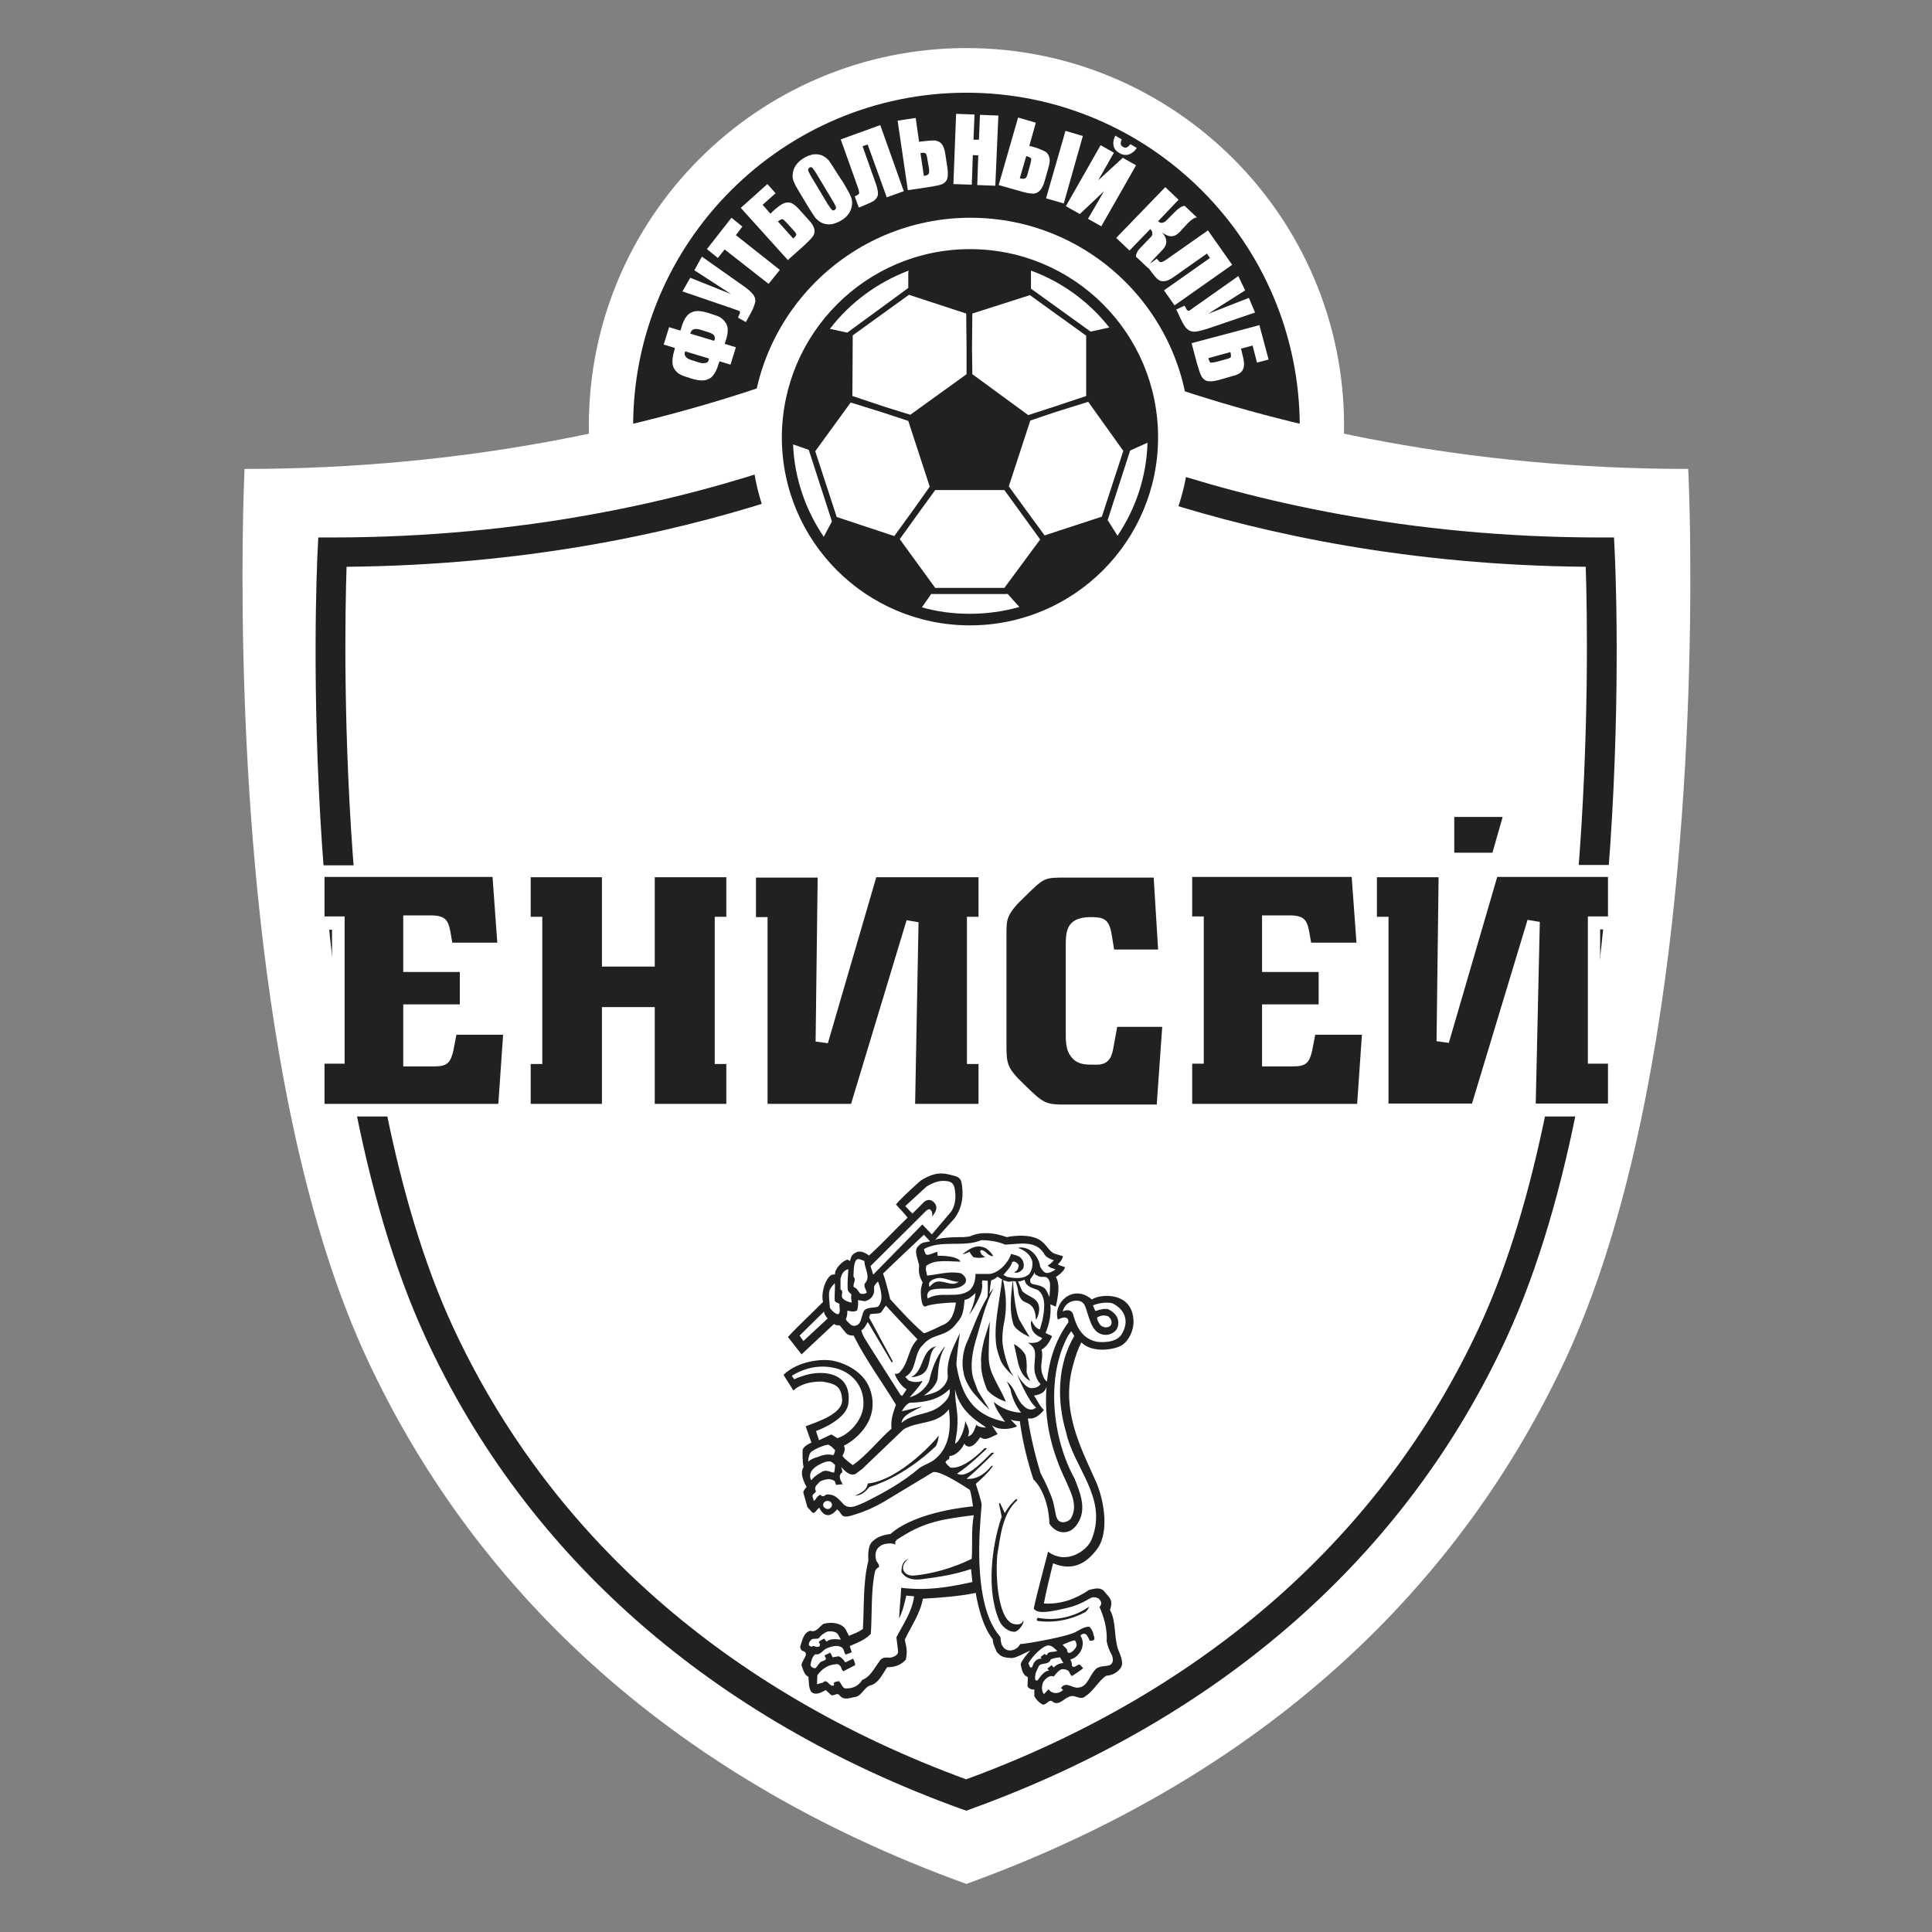 <?xml version="1.0" encoding="UTF-8"?> <svg xmlns="http://www.w3.org/2000/svg" width="164" height="164" viewBox="0 0 164 164" fill="none"><rect x="0" y="0" width="164" height="164" fill="#808080" stroke="none"/><path fill-rule="evenodd" clip-rule="evenodd" d="M112.19 36.161C112.19 52.825 98.68 66.335 82.017 66.335C65.354 66.335 51.844 52.825 51.844 36.161C51.844 19.498 65.354 5.988 82.017 5.988C98.68 5.988 112.19 19.498 112.19 36.161Z" fill="#212121"></path><path fill-rule="evenodd" clip-rule="evenodd" d="M82.038 7.87C66.445 7.87 53.745 20.57 53.745 36.163C53.745 51.755 66.445 64.455 82.038 64.455C97.631 64.455 110.331 51.784 110.331 36.163C110.302 20.57 97.631 7.87 82.038 7.87ZM82.038 68.187C64.362 68.187 49.984 53.809 49.984 36.134C49.984 18.458 64.362 4.08 82.038 4.08C99.714 4.08 114.092 18.458 114.092 36.134C114.063 53.809 99.685 68.187 82.038 68.187Z" fill="white"></path><path fill-rule="evenodd" clip-rule="evenodd" d="M82.032 159.919C107.692 150.633 124.095 134.375 132.976 115.195C142.667 94.192 143.593 61.3 143.477 46.922C143.449 42.467 143.304 39.805 143.304 39.805C105.233 39.805 82.032 25.167 82.032 25.167C82.032 25.167 58.859 39.805 20.759 39.805C20.759 39.805 20.586 43.335 20.586 49.005C20.586 64.279 21.83 95.147 31.087 115.195C39.94 134.346 56.343 150.633 82.032 159.919Z" fill="white"></path><path fill-rule="evenodd" clip-rule="evenodd" d="M29.419 48.111C29.187 55.111 28.551 91.186 38.416 112.565C46.603 130.299 61.675 143.577 82.012 151.041C102.349 143.577 117.422 130.299 125.609 112.565C135.473 91.215 134.837 55.111 134.606 48.111C104.837 47.85 85.802 37.667 82.012 35.468C78.251 37.667 59.216 47.85 29.419 48.111ZM82.041 153.702L81.607 153.558C60.402 145.891 44.693 132.092 36.159 113.606C24.993 89.45 26.873 48.516 26.96 46.809L27.018 45.623H28.204C60.923 45.623 81.144 33.067 81.347 32.952L82.012 32.518L82.677 32.952C82.88 33.067 103.159 45.623 135.821 45.623H137.007L137.065 46.809C137.151 48.544 139.032 89.45 127.865 113.606C119.331 132.092 103.622 145.891 82.417 153.558L82.041 153.702Z" fill="#212121"></path><path fill-rule="evenodd" clip-rule="evenodd" d="M60.155 28.206L59.402 27.975C59.2 27.917 59.055 27.917 58.911 27.946C58.766 28.004 58.679 28.062 58.65 28.177L58.592 28.322L60.617 28.93L60.675 28.785C60.704 28.669 60.675 28.553 60.589 28.438C60.473 28.351 60.357 28.264 60.155 28.206ZM60.184 30.434L58.158 29.826L58.13 29.942C58.101 30.058 58.13 30.174 58.216 30.289C58.332 30.405 58.448 30.492 58.65 30.55L59.373 30.781C59.547 30.839 59.721 30.839 59.894 30.81C60.039 30.781 60.126 30.694 60.155 30.579L60.184 30.434ZM60.27 26.615C60.646 26.731 60.907 26.818 61.08 26.905C61.283 27.02 61.456 27.194 61.601 27.396C61.833 27.744 61.833 28.235 61.601 28.93L61.514 29.19L62.469 29.479L62.006 30.955L61.08 30.665L60.993 30.897C60.791 31.591 60.502 32.025 60.155 32.17C59.923 32.285 59.692 32.314 59.46 32.285C59.287 32.285 58.997 32.228 58.621 32.112L58.535 32.083C58.158 31.967 57.898 31.88 57.754 31.794C57.522 31.678 57.349 31.504 57.233 31.302C57.03 30.984 57.03 30.463 57.233 29.769C57.262 29.711 57.262 29.624 57.291 29.537L56.336 29.248L56.799 27.773L57.754 28.062C57.782 27.946 57.84 27.859 57.84 27.801C58.043 27.107 58.332 26.673 58.679 26.529C58.911 26.413 59.142 26.384 59.402 26.413C59.576 26.413 59.865 26.5 60.212 26.586L60.27 26.615Z" fill="white"></path><path fill-rule="evenodd" clip-rule="evenodd" d="M59.579 21.785L62.819 24.071C63.34 24.418 63.687 24.707 63.86 24.91C64.034 25.083 64.121 25.314 64.121 25.546C64.092 25.777 63.976 26.125 63.745 26.558L63.31 27.34L62.645 26.963L62.674 26.877C62.761 26.703 62.819 26.587 62.819 26.53C62.819 26.472 62.79 26.414 62.732 26.385C62.732 26.385 62.558 26.327 62.24 26.211L57.93 24.736L58.595 23.579L62.067 24.967L58.942 22.942L59.579 21.785Z" fill="white"></path><path fill-rule="evenodd" clip-rule="evenodd" d="M62.091 18.484L63.017 19.236L62.467 19.96L66.199 22.911L65.244 24.097L61.512 21.175L60.934 21.898L60.008 21.146L62.091 18.484Z" fill="white"></path><path fill-rule="evenodd" clip-rule="evenodd" d="M67.338 19.527L66.759 18.891C66.586 18.718 66.47 18.602 66.412 18.602C66.325 18.602 66.21 18.66 66.036 18.804L67.338 20.251C67.483 20.106 67.569 20.019 67.598 19.933C67.598 19.875 67.54 19.73 67.338 19.527ZM68.611 18.631C68.929 18.949 69.074 19.238 69.132 19.47C69.16 19.701 69.132 19.904 68.987 20.077C68.842 20.28 68.582 20.54 68.206 20.887L66.875 22.073L62.883 17.647L65.139 15.622L65.834 16.403L64.734 17.387L65.4 18.139L65.573 17.965C65.92 17.647 66.21 17.416 66.441 17.3C66.672 17.184 66.875 17.155 67.106 17.213C67.309 17.271 67.569 17.474 67.83 17.763L68.611 18.631Z" fill="white"></path><path fill-rule="evenodd" clip-rule="evenodd" d="M69.259 14.667C69.114 14.435 68.999 14.291 68.941 14.233C68.883 14.175 68.796 14.175 68.709 14.233C68.651 14.291 68.594 14.349 68.594 14.406C68.594 14.493 68.68 14.667 68.825 14.927L70.243 17.299C70.445 17.589 70.561 17.762 70.619 17.82C70.676 17.878 70.763 17.878 70.85 17.82C70.937 17.762 70.966 17.704 70.966 17.589C70.937 17.502 70.85 17.299 70.647 16.981L69.259 14.667ZM71.602 15.535C71.891 16.055 72.123 16.402 72.21 16.663C72.325 16.894 72.354 17.126 72.325 17.386C72.296 17.646 72.21 17.878 72.065 18.109C71.92 18.341 71.689 18.543 71.4 18.717C71.11 18.89 70.85 18.977 70.59 19.035C70.3 19.064 70.069 19.035 69.838 18.948C69.606 18.861 69.403 18.688 69.23 18.514C69.085 18.312 68.854 17.965 68.536 17.444L68.015 16.576C67.697 16.055 67.494 15.708 67.407 15.477C67.292 15.245 67.263 15.014 67.292 14.754C67.321 14.493 67.407 14.262 67.552 14.03C67.726 13.799 67.928 13.596 68.217 13.423C68.507 13.249 68.767 13.162 69.027 13.105C69.288 13.076 69.548 13.105 69.78 13.191C70.011 13.307 70.213 13.452 70.358 13.625C70.503 13.828 70.734 14.175 71.052 14.696L71.602 15.535Z" fill="white"></path><path fill-rule="evenodd" clip-rule="evenodd" d="M76.719 16.23L75.273 16.751L73.653 12.267L73.219 12.412L74.347 15.594C74.492 15.999 74.549 16.317 74.52 16.549C74.463 16.78 74.347 16.925 74.144 17.069C73.942 17.185 73.595 17.33 73.132 17.532L72.9 17.619L72.553 16.664C72.727 16.607 72.843 16.52 72.9 16.462C72.958 16.404 72.929 16.23 72.843 15.97L71.367 11.833L74.723 10.618L76.719 16.23Z" fill="white"></path><path fill-rule="evenodd" clip-rule="evenodd" d="M78.857 14.292L78.712 13.453C78.683 13.222 78.625 13.077 78.567 13.019C78.51 12.961 78.365 12.961 78.134 12.991L78.423 14.929C78.625 14.9 78.741 14.871 78.799 14.784C78.886 14.726 78.886 14.553 78.857 14.292ZM80.419 14.234C80.477 14.668 80.477 14.987 80.39 15.218C80.303 15.421 80.159 15.565 79.927 15.652C79.696 15.739 79.32 15.797 78.828 15.883L77.063 16.144L76.195 10.242L77.729 10.011L78.018 12.036L78.249 12.007C78.712 11.949 79.088 11.92 79.32 11.92C79.58 11.949 79.782 12.036 79.927 12.209C80.072 12.383 80.188 12.672 80.245 13.077L80.419 14.234Z" fill="white"></path><path fill-rule="evenodd" clip-rule="evenodd" d="M84.748 9.808L84.488 15.767L82.955 15.709L83.041 13.193L82.579 13.164L82.492 15.68L80.93 15.623L81.161 9.663L82.723 9.721L82.636 11.862H83.099L83.186 9.75L84.748 9.808Z" fill="white"></path><path fill-rule="evenodd" clip-rule="evenodd" d="M90.299 17.271L88.795 16.837L90.444 11.109L91.919 11.543L90.299 17.271ZM87.232 14.754L87.464 13.915C87.522 13.683 87.551 13.539 87.522 13.452C87.493 13.394 87.348 13.307 87.117 13.249L86.567 15.13C86.77 15.188 86.885 15.188 86.972 15.159C87.088 15.13 87.175 15.014 87.232 14.754ZM88.679 15.361L88.997 14.233C89.113 13.828 89.142 13.539 89.055 13.307C88.997 13.105 88.853 12.902 88.621 12.816C88.39 12.7 88.042 12.555 87.609 12.44L87.377 12.382L87.927 10.414L86.422 9.98L84.773 15.709L86.509 16.2C87.001 16.345 87.377 16.432 87.609 16.432C87.84 16.461 88.042 16.374 88.216 16.229C88.418 16.056 88.563 15.766 88.679 15.361Z" fill="white"></path><path fill-rule="evenodd" clip-rule="evenodd" d="M95.944 12.238L96.494 12.556C96.32 12.845 96.089 13.019 95.829 13.106C95.568 13.193 95.308 13.164 95.018 12.99C94.729 12.816 94.556 12.614 94.527 12.354C94.469 12.093 94.527 11.804 94.671 11.515L95.221 11.833C95.076 12.151 95.105 12.354 95.337 12.469C95.539 12.614 95.742 12.527 95.944 12.238ZM93.485 19.21L96.436 14.031L95.308 13.395L93.225 15.304L94.556 12.961L93.427 12.325L90.477 17.503L91.663 18.168L93.717 16.23L92.357 18.573L93.485 19.21Z" fill="white"></path><path fill-rule="evenodd" clip-rule="evenodd" d="M98.916 15.885L100.044 16.955L98.308 18.778C98.511 18.98 98.742 18.951 98.974 18.749L99.784 17.939C100.102 17.62 100.362 17.476 100.565 17.476L101.606 18.459C101.404 18.459 101.143 18.633 100.825 18.951L100.131 19.703C99.697 20.166 99.205 20.166 98.656 19.732C99.118 20.282 99.118 20.774 98.656 21.237L97.99 21.931C97.672 22.249 97.498 22.538 97.469 22.77L96.428 21.786C96.428 21.555 96.544 21.294 96.862 20.976L97.672 20.137C97.788 20.022 97.845 19.906 97.817 19.79C97.817 19.674 97.759 19.559 97.643 19.443L95.878 21.266L94.75 20.195L98.916 15.885Z" fill="white"></path><path fill-rule="evenodd" clip-rule="evenodd" d="M99.703 25.921L98.806 24.648L102.711 21.9L102.451 21.524L99.703 23.462C99.356 23.723 99.037 23.867 98.806 23.867C98.574 23.896 98.372 23.809 98.198 23.636C98.025 23.462 97.793 23.173 97.504 22.768L97.359 22.565L98.198 21.958C98.314 22.102 98.401 22.218 98.488 22.247C98.574 22.276 98.719 22.218 98.951 22.073L102.538 19.557L104.592 22.479L99.703 25.921Z" fill="white"></path><path fill-rule="evenodd" clip-rule="evenodd" d="M106.534 26.529L102.802 27.802C102.195 28.004 101.79 28.12 101.501 28.149C101.24 28.178 101.009 28.12 100.835 27.976C100.633 27.831 100.43 27.513 100.228 27.079L99.852 26.269L100.546 25.95L100.604 26.037C100.691 26.211 100.748 26.326 100.806 26.355C100.864 26.384 100.922 26.384 100.98 26.355C100.98 26.355 101.124 26.269 101.385 26.066L105.117 23.434L105.695 24.649L102.542 26.645L106.013 25.285L106.534 26.529Z" fill="white"></path><path fill-rule="evenodd" clip-rule="evenodd" d="M103.231 30.723L104.07 30.492C104.302 30.434 104.446 30.376 104.475 30.318C104.504 30.26 104.504 30.116 104.446 29.884L102.566 30.405C102.624 30.578 102.682 30.723 102.74 30.781C102.826 30.781 102.971 30.781 103.231 30.723ZM103.463 32.256C103.029 32.372 102.711 32.401 102.479 32.343C102.248 32.285 102.103 32.141 101.987 31.938C101.872 31.735 101.756 31.359 101.611 30.868L101.148 29.132L106.905 27.599L107.686 30.52L106.703 30.781L106.327 29.334L105.343 29.595L105.401 29.826C105.517 30.289 105.604 30.636 105.604 30.897C105.604 31.157 105.546 31.359 105.401 31.533C105.256 31.707 104.967 31.851 104.562 31.938L103.463 32.256Z" fill="white"></path><path fill-rule="evenodd" clip-rule="evenodd" d="M100.984 37.086C100.984 47.356 92.653 55.716 82.383 55.716C72.113 55.716 63.781 47.385 63.781 37.086C63.781 26.816 72.113 18.484 82.383 18.484C92.653 18.484 100.984 26.816 100.984 37.086Z" fill="white"></path><path fill-rule="evenodd" clip-rule="evenodd" d="M78.947 105.362L78.427 104.812C77.269 105.912 76.083 107.011 74.955 108.11C75.216 108.747 75.563 110.28 75.563 110.28C75.563 110.28 77.414 112.363 78.427 113.173C78.629 113.173 79.873 112.537 79.96 112.508C80.799 112.189 81.001 111.466 81.146 110.569H80.828C80.915 110.569 79.15 110.627 78.6 110.888C78.137 111.09 78.166 109.557 78.166 109.528C78.195 109.181 78.34 108.863 78.311 108.834C77.877 108.139 78.022 107.532 78.022 107.474C78.022 107.3 77.964 107.214 77.935 107.098C77.703 106.259 77.674 106.027 77.993 105.738C78.34 105.362 78.687 105.478 78.947 105.362ZM81.696 100.994C81.811 102.614 80.944 103.511 80.944 103.511L79.381 105.246C79.96 104.986 81.811 105.015 81.811 105.015C81.956 104.986 82.303 104.986 82.39 104.928C83.287 104.523 84.444 104.639 85.457 105.015C86.151 104.87 87.481 104.755 88.291 105.275C88.812 105.622 89.044 106.201 89.478 106.404L90.23 106.635C90.172 106.924 89.998 107.127 89.796 107.329C89.998 107.445 90.403 107.561 90.403 107.561C90.346 107.966 89.622 108.4 89.622 108.4C90.027 109.007 89.796 110.164 89.622 110.917L89.159 110.714C89.246 111.524 89.073 112.421 88.754 113.144C88.928 113.289 89.159 113.289 89.304 113.433C89.102 113.896 88.812 114.359 88.407 114.562C88.61 115.198 88.234 115.892 88.465 116.587C88.552 116.847 88.639 117.107 88.87 117.281C89.073 115.401 89.593 113.752 90.693 112.247C90.722 111.495 89.796 112.016 89.796 112.016C89.362 110.656 91.04 108.92 92.689 110.309C93.296 109.846 96.16 109.557 96.218 112.16C96.247 112.884 95.842 113.809 95.235 114.186C94.598 114.591 92.718 114.88 91.792 113.954C91.503 114.504 91.3 115.082 91.069 115.95C90.056 119.711 91.676 122.749 93.065 125.844C93.73 127.406 94.164 130.068 93.152 131.456C92.226 132.729 91.04 133.395 89.391 132.7C89.13 133.742 88.812 135.044 88.61 136.114C90.056 136.201 91.3 135.738 92.457 134.957C92.891 134.87 93.325 134.696 93.701 135.044C93.933 135.362 94.193 135.535 94.309 135.882C94.396 136.23 94.222 136.664 94.222 136.664C94.772 137.647 94.54 138.949 94.916 140.019C95.09 140.482 95.466 141.205 95.09 141.639C94.801 142.015 94.367 142.218 93.904 142.247C93.238 142.681 92.833 143.549 92.139 143.983C91.705 144.388 91.271 143.809 90.808 144.012C90.288 144.156 89.854 144.908 89.275 144.388C88.957 144.272 88.754 144.908 88.378 144.619C88.147 144.474 87.944 144.243 87.8 143.983V143.404C87.597 143.462 87.337 143.346 87.221 143.144L87.25 142.363C86.787 142.189 86.729 141.668 86.643 141.292C86.671 141.003 87.221 140.367 87.453 140.106C87.163 140.222 86.209 140.772 85.862 140.743C85.312 140.714 84.965 140.685 84.589 140.193C84.473 139.846 84.27 139.556 84.27 139.151C83.46 138.11 83.055 136.548 82.824 135.217C81.406 135.506 79.873 135.622 78.34 135.709C78.108 136.982 77.356 138.023 76.807 139.18C76.893 139.73 77.067 140.019 76.893 140.887C76.431 141.379 75.91 141.524 75.302 141.524C74.955 142.044 74.579 142.883 73.914 143.057C73.393 143.173 73.162 143.925 72.641 144.041C72.178 144.098 71.657 144.388 71.281 143.925C71.021 143.578 70.731 144.127 70.471 143.809L70.095 143.462C69.748 143.636 69.285 143.954 68.88 143.636C68.62 143.288 68.677 142.768 68.62 142.334C68.244 142.16 68.186 141.726 68.041 141.379C68.012 140.945 68.822 140.338 68.128 140.135C67.925 140.048 67.925 139.788 67.925 139.788C68.099 139.296 68.186 138.573 68.793 138.428C69.285 138.602 69.545 138.081 69.892 137.85C70.558 137.647 71.397 137.763 71.773 138.284L72.062 138.862C72.467 138.689 72.872 138.544 73.248 138.284C73.364 136.316 73.248 134.291 73.711 132.498C73.682 132.006 73.682 131.312 73.972 130.936C74.434 130.444 74.955 130.299 75.592 130.212C77.79 128.245 82.593 127.869 82.593 127.869C82.593 127.869 82.419 126.538 82.303 126.452C82.361 126.509 79.757 124.716 79.179 124.976L75.1 127.435C74.174 127.985 73.219 128.39 72.178 128.679C71.31 128.911 71.484 128.39 71.05 128.129C70.876 128.361 70.124 129.171 69.545 127.985C69.285 128.129 69.14 128.708 68.822 128.245L68.533 127.927L68.186 126.683C68.215 126.48 68.475 126.22 68.475 126.22C68.475 126.22 67.781 125.121 68.215 124.542C68.099 124.108 68.128 123.154 68.128 123.154C68.128 122.749 68.88 122.459 68.88 122.459L68.388 121.071C69.459 120.666 71.541 120 71.484 118.814C71.426 117.657 70.876 117.455 69.835 117.281C69.835 117.281 68.272 117.165 67.347 118.033L66.508 116.702C67.752 115.516 69.777 115.314 70.76 115.516C71.831 115.748 73.306 116.471 73.827 117.86C74.897 120.752 72.178 122.488 71.628 122.72C71.802 123.038 71.657 123.269 71.513 123.588C71.744 123.906 72.091 124.137 72.38 124.369C73.567 123.559 74.55 122.257 75.678 121.273C75.592 120.521 75.823 119.885 76.055 119.248C74.868 117.281 73.48 115.429 72.467 113.376C72.236 113.376 71.975 113.347 71.802 113.144L71.281 112.508C71.021 112.479 71.021 112.537 70.789 112.392L68.041 114.967L66.884 113.491C67.868 112.421 68.851 111.553 69.864 110.512C69.632 109.644 70.24 107.995 70.876 108.197C70.847 107.676 71.541 107.011 71.947 106.924L72.149 107.04C72.265 106.693 72.236 106.49 72.785 106.259C73.162 106.172 73.538 106.404 73.769 106.577C74.955 105.507 75.852 104.494 77.038 103.366C76.836 103.048 76.286 102.527 76.055 102.238C76.691 101.486 78.195 100.184 78.195 100.184C79.266 99.547 79.844 99.518 80.654 99.721C81.609 99.923 81.609 100.097 81.696 100.994ZM90.49 125.728C89.333 123.327 88.581 120.666 88.841 117.686C88.697 118.265 88.234 118.38 87.771 118.467C88.06 118.872 88.234 119.335 88.61 119.682C88.263 120.145 87.8 120.492 87.25 120.405C87.481 121.91 87.858 123.501 88.32 125.034C88.812 125.931 89.102 126.683 89.102 126.683C89.709 127.985 89.449 128.911 89.998 129.171C90.288 129.316 90.751 129.113 90.895 128.911C91.561 127.782 90.866 126.654 90.49 125.728ZM93.73 111.669C93.441 111.64 93.123 111.842 93.123 111.842C93.152 111.929 93.123 111.9 93.181 112.103C93.267 112.247 93.325 112.421 93.47 112.537C93.759 112.739 94.106 112.71 94.28 112.508C94.454 112.276 94.338 111.929 94.049 111.727C93.991 111.698 93.788 111.669 93.73 111.669ZM91.387 139.614C91.387 139.441 91.242 139.238 91.242 139.238C90.895 139.296 90.548 139.47 90.201 139.614C90.317 139.759 90.461 139.875 90.577 140.019C90.577 140.743 91.445 139.933 91.387 139.614Z" fill="#212121"></path><path fill-rule="evenodd" clip-rule="evenodd" d="M79.477 114.271C78.667 114.85 79.159 116.238 78.175 116.701C77.915 116.817 77.654 116.903 77.336 116.903C78.493 116.354 78.146 114.589 79.477 114.271ZM79.94 119.247C78.956 120.144 77.539 119.912 76.526 120.78C76.613 120.144 77.365 119.883 77.857 119.594C78.002 119.536 78.146 119.478 78.262 119.391L76.555 119.796C76.7 119.507 76.96 119.189 77.221 119.073C78.493 119.044 79.68 118.842 80.605 117.916C80.721 118.495 80.316 118.929 79.94 119.247ZM74.53 110.915C74.067 111.089 73.373 110.857 73.228 111.552C73.112 111.87 73.084 112.246 72.823 112.448C72.621 112.564 72.418 112.593 72.216 112.448C71.493 111.754 71.955 112.217 71.926 111.262C72.129 111.262 72.418 111.436 72.765 111.233C72.823 110.944 72.881 110.655 72.823 110.365C72.968 110.365 73.257 110.452 73.46 110.452C73.749 110.337 74.009 110.25 74.183 109.758C74.27 109.295 74.009 109.295 74.53 108.774C74.761 109.411 75.051 110.365 74.53 110.915ZM73.373 107.039C72.852 106.865 72.476 106.46 72.447 108.369C72.736 108.659 72.36 108.948 72.476 109.266C72.707 109.295 72.852 109.613 72.997 109.787C73.17 109.874 73.431 109.845 73.575 109.729C73.546 109.44 73.199 109.15 73.489 108.861C73.894 108.311 73.373 107.646 73.373 107.039ZM73.894 107.473L78.349 103.046C78.349 103.046 78.783 102.526 78.956 102.67C79.246 102.902 79.101 103.278 79.101 103.278C79.101 103.278 79.853 102.555 79.246 102.034C78.812 101.629 78.407 102.063 78.407 102.063L77.452 103.017L76.844 102.381L78.638 100.732C79.246 100.356 79.708 100.24 80.055 100.24C80.952 100.24 81.039 100.587 81.097 101.397C81.126 101.918 81.01 102.468 80.721 102.873L79.101 104.782L78.291 103.943L74.125 108.196L73.894 107.473ZM68.195 113.837L67.876 113.374L69.959 111.32C69.93 111.436 69.988 111.581 70.249 111.928L68.195 113.837ZM77.886 113.692C76.96 112.738 75.195 110.828 75.195 110.828L74.79 111.407C74.53 111.552 74.154 111.494 73.865 111.552L73.778 111.841L75.774 115.544L75.716 115.688L73.662 112.217C73.662 112.217 73.315 112.911 73.112 112.911C73.228 113.432 73.489 113.721 73.72 114.126L76.439 118.408L76.584 118.495L76.96 117.945C76.497 117.656 76.121 117.106 75.948 116.614C76.15 116.643 76.324 116.585 76.439 116.412C77.163 115.602 77.076 114.473 77.886 113.692ZM70.856 110.423C70.972 110.597 71.145 110.597 71.261 110.684C71.232 110.973 71.377 111.378 71.174 111.552C71.001 111.581 70.711 111.378 70.451 111.031C70.306 109.498 70.306 109.555 70.856 108.919C70.914 109.295 70.827 109.816 70.856 110.423ZM71.955 109.411C71.926 108.861 71.984 108.196 72.013 107.733C71.637 107.82 71.435 108.138 71.348 108.543V109.469C71.608 109.555 71.435 109.874 71.463 110.076C71.521 110.337 72.013 110.539 72.302 110.568C72.274 110.337 72.216 110.105 72.274 109.874C72.245 109.845 71.955 109.642 71.955 109.411ZM69.872 127.752C69.872 127.549 70.046 127.405 70.249 127.405C70.451 127.405 70.625 127.549 70.625 127.752C70.625 127.926 70.451 128.099 70.249 128.099C70.046 128.07 69.872 127.926 69.872 127.752ZM70.856 125.727C70.48 125.438 69.988 125.582 69.612 125.756C69.41 125.987 69.12 126.161 69.207 126.479C69.381 126.653 69.062 126.768 69.005 126.884C68.889 127.087 69.091 127.202 69.062 127.405C69.265 127.347 69.294 127.058 69.496 126.971C69.554 126.913 69.67 126.826 69.728 126.971C69.959 127.116 70.075 126.826 70.249 126.855C70.711 126.884 70.914 126.913 71.637 127.723C72.187 128.186 72.881 127.723 73.402 127.521C75.022 126.711 76.613 125.843 78.031 124.628C78.464 124.309 79.014 124.194 79.419 123.818C80.605 122.834 80.75 121.185 80.547 119.623C79.564 120.954 77.915 120.606 76.7 121.33L73.199 124.685L72.621 125.119C72.129 125.322 71.724 124.859 71.406 124.541C71.435 124.685 71.521 124.83 71.493 124.975C70.972 125.38 71.579 125.872 71.637 126.306L71.55 125.987L70.972 126.045C70.943 125.929 70.885 125.843 70.856 125.727ZM79.448 122.747C79.448 122.747 76.931 125.293 73.807 126.219C73.46 126.595 73.228 126.913 72.592 126.971C72.707 126.884 72.852 126.855 73.026 126.739C73.373 126.566 73.604 126.306 73.662 125.929C76.468 125.64 79.679 121.966 79.679 121.85C79.679 122.284 79.448 122.747 79.448 122.747ZM82.659 128.62C82.428 129.98 82.572 130.905 82.486 132.323C81.733 132.699 79.882 133.509 77.626 133.74C77.018 133.798 76.729 133.48 76.671 133.22C76.613 133.017 76.7 132.641 77.076 132.352C76.96 132.381 76.497 132.554 76.526 133.451C76.873 134.001 77.481 134.145 78.204 134.059C79.795 133.856 81.039 133.654 82.428 133.191L82.543 134.29C80.46 134.753 78.667 135.042 76.497 134.782C76.468 135.621 76.353 136.431 76.324 137.385C76.642 136.72 76.758 136.199 76.931 135.447L77.597 135.505C77.423 136.807 76.671 137.877 76.092 138.977L76.237 140.192C76.237 140.539 75.774 140.683 75.572 140.712C75.224 140.712 74.877 140.625 74.646 141.03C74.212 141.609 73.865 142.361 73.199 142.593C72.852 143.171 72.274 143.374 71.695 143.316C71.463 143.171 71.406 142.911 71.232 142.708C71.058 142.737 70.914 142.737 70.769 142.853C70.798 142.911 70.798 142.998 70.798 143.056C70.422 143.287 70.22 142.419 69.872 142.824L69.352 142.969L69.381 142.217C69.786 141.609 70.364 141.291 71.03 141.262C71.203 141.262 71.348 141.407 71.406 141.551C71.435 141.667 71.493 141.783 71.579 141.869C71.926 141.696 72.245 141.522 72.592 141.349C72.592 141.175 72.505 140.973 72.418 140.799L71.753 141.117C71.608 140.886 71.406 140.654 71.174 140.597L70.682 140.683C70.596 140.539 70.567 140.394 70.451 140.278C70.306 140.423 70.104 140.394 69.988 140.568C70.393 141.03 69.67 140.915 69.554 141.204C69.41 141.32 69.352 141.522 69.207 141.609C69.034 141.609 68.831 141.522 68.802 141.32C68.86 140.973 68.947 140.625 69.207 140.423C69.641 140.539 69.872 140.018 70.22 139.902C70.596 139.758 71.116 139.584 71.493 139.873C71.666 140.018 71.637 140.278 71.782 140.452C71.955 140.394 72.129 140.336 72.302 140.249L72.129 139.729C72.765 139.439 73.402 139.237 73.922 138.687C74.038 136.923 73.922 135.071 74.27 133.422C74.328 133.277 74.385 133.133 74.53 133.075C74.79 132.988 74.443 132.583 74.385 132.496C74.038 131.223 75.109 130.992 75.543 131.021C75.716 130.992 76.005 131.108 76.005 131.108C75.919 130.818 76.15 130.674 76.353 130.558C78.522 129.141 80.142 128.938 82.659 128.62ZM71.203 138.861C71.03 138.398 70.364 138.456 70.191 138.514C69.93 138.629 69.699 138.803 69.496 139.063C69.352 139.15 68.947 139.063 68.889 139.179C68.744 139.295 68.657 139.41 68.657 139.642C68.715 139.729 68.802 139.758 68.889 139.787C69.091 139.613 69.265 139.873 69.467 139.787C69.699 139.729 69.583 139.497 69.496 139.382C69.641 139.237 69.815 139.179 69.959 139.092L70.162 139.353C70.48 139.063 71.03 139.15 71.377 139.179L71.203 138.861ZM89.747 140.134C89.487 140.307 88.995 140.076 88.85 140.51C88.821 140.51 88.734 140.452 88.677 140.394L88.329 140.654L88.416 140.799C88.098 140.77 87.838 140.973 87.693 141.291C87.664 141.378 87.664 141.493 87.548 141.551C87.346 141.551 87.404 141.32 87.288 141.204C87.577 140.654 88.503 139.671 89.024 139.671C89.313 139.7 89.515 139.931 89.747 140.134ZM90.268 141.175L89.978 140.683C89.718 140.712 89.457 140.741 89.197 140.857C89.024 141.349 88.503 141.117 88.214 141.378C88.04 141.725 87.838 142.043 87.866 142.477C87.838 142.622 87.982 142.679 88.069 142.651C88.329 142.303 88.619 141.841 89.052 141.812C88.995 141.754 88.966 141.696 88.908 141.638L89.197 141.407C89.284 141.262 89.371 141.493 89.429 141.551C89.66 141.32 89.949 141.175 90.268 141.175ZM86.275 127.231L86.362 127.347C85.089 128.446 84.916 130.442 84.655 132.005C84.482 133.972 84.742 137.704 86.16 137.877C86.594 137.935 86.796 137.79 86.854 137.559C86.999 137.733 86.478 138.485 86.131 138.514C85.639 138.543 85.089 138.109 84.858 137.646C83.672 135.013 84.221 131.166 84.974 128.909C85.031 128.822 84.974 128.88 85.031 128.764L84.8 127.636L84.887 127.578L85.292 128.446C85.639 127.839 85.986 127.492 86.275 127.231ZM91.193 113.403L90.933 112.998L90.673 113.374C88.734 116.903 89.342 122.14 91.222 125.524C91.627 126.566 92.206 127.897 91.627 129.054C91.28 129.777 90.73 130.182 90.007 130.037C89.631 129.951 89.313 129.69 89.082 129.343C89.024 127.463 88.3 126.103 87.722 125.582C87.172 123.875 86.825 122.458 86.565 120.635C86.333 120.635 86.015 120.606 85.784 120.491L86.333 121.069C85.928 121.301 84.8 121.474 84.192 120.983L84.684 121.735C83.845 122.14 83.614 122.284 83.209 121.995C82.688 122.834 82.167 123.008 81.849 122.545C81.676 123.008 81.068 123.615 80.605 123.586C80.518 124.194 80.605 123.615 80.258 124.107C80.287 124.165 80.316 124.28 80.663 124.57C81.849 124.801 83.585 122.921 83.585 122.921L83.787 122.95C83.787 122.95 82.254 124.454 81.242 125.09C82.023 125.524 83.18 124.309 84.163 123.326C84.163 123.326 84.337 123.297 84.395 123.326C83.701 124.02 82.717 124.975 82.052 125.524C82.052 125.524 83.122 125.756 84.163 124.425H84.279C84.019 124.946 82.833 125.958 82.833 125.958C82.833 125.958 83.353 127.549 83.325 127.752C83.296 128.186 83.296 128.186 83.238 128.851C83.006 131.773 82.919 136.72 84.916 138.948C84.945 139.121 84.945 139.179 84.945 139.237C84.945 139.295 84.974 139.324 85.002 139.526C85.35 140.481 86.391 140.076 86.594 139.555C86.796 139.584 89.747 139.092 90.933 138.687C91.454 138.543 91.888 138.08 92.466 138.08C92.784 138.398 92.813 138.716 92.813 138.716C92.813 138.861 93.16 139.324 92.495 139.266C92.495 139.266 92.408 139.005 92.206 138.745C92.032 138.629 91.801 138.687 91.714 138.861C92.032 139.295 91.916 139.873 91.714 140.192C91.454 140.597 91.222 140.741 90.846 140.886C90.962 141.03 90.991 141.204 90.991 141.378C91.135 141.696 91.425 141.291 91.656 141.291L91.945 141.609C91.627 141.869 91.309 142.072 90.991 142.274C90.817 142.159 90.817 141.956 90.673 141.812C90.499 141.725 90.354 141.667 90.152 141.696C89.863 141.754 89.631 142.101 89.457 142.303C89.082 142.188 88.792 142.448 88.561 142.766C88.416 143.084 88.387 143.547 88.619 143.808L88.995 143.403C89.082 143.461 89.168 143.605 89.284 143.634C89.602 143.808 89.978 143.692 90.239 143.461L90.065 143.287C90.47 142.679 91.02 143.316 91.511 143.258C92.379 143.2 92.466 142.13 93.103 141.609C93.421 141.407 93.855 141.464 94.202 141.349C94.491 141.175 94.52 140.944 94.404 140.539C94.144 140.047 94.028 139.758 93.942 139.324C93.999 138.224 93.71 137.299 93.334 136.402L93.392 136.344C93.566 136.084 93.45 135.91 93.305 135.736C93.103 135.563 92.755 135.534 92.524 135.679C91.483 136.286 91.02 136.402 89.834 136.662C89.313 136.749 88.069 137.067 87.751 136.546C87.953 135.505 88.821 132.323 88.966 131.715C89.342 132.005 89.891 132.207 90.383 132.178C91.28 132.178 92.379 131.484 92.698 130.587C94.028 127.144 91.164 124.628 90.499 121.59C89.66 118.755 89.805 115.746 91.193 113.403ZM91.888 110.568C91.974 110.626 92.09 110.77 92.148 110.973C92.437 111.754 92.64 113.027 93.508 113.258C94.202 113.461 94.752 113.027 94.867 112.68C95.186 111.667 94.231 111.204 94.028 111.118C93.739 111.089 93.479 111.118 92.987 111.291C92.929 111.147 92.813 110.973 92.784 110.799C93.334 110.597 93.855 110.539 94.289 110.597C94.636 110.655 96.227 111.552 95.215 113.258C94.752 114.011 93.508 113.953 93.103 113.895C91.945 113.663 91.425 112.738 91.135 111.725C90.991 110.915 90.21 111.32 90.21 111.32C90.499 110.25 91.656 110.308 91.888 110.568ZM68.6 124.078C68.629 123.673 68.686 123.413 68.889 123.21C69.352 122.921 69.815 122.718 70.277 122.631C70.451 122.66 70.625 122.834 70.885 123.094C70.885 123.181 70.856 123.326 70.74 123.528C70.335 123.413 69.901 123.47 69.439 123.673C69.091 123.76 68.831 123.875 68.6 124.078ZM70.885 124.367C70.885 124.599 70.856 124.801 70.798 125.004C70.596 125.033 70.162 124.685 69.757 124.946C69.786 124.946 69.091 125.293 68.889 125.64C68.831 125.64 68.802 125.495 68.773 125.409C68.744 125.062 68.86 124.801 69.207 124.541C69.178 124.57 69.149 124.57 69.149 124.57C69.149 124.57 70.075 123.904 70.538 124.078C70.74 124.194 70.827 124.28 70.885 124.367ZM73.286 119.362C73.199 120.549 72.1 121.764 71.088 122.082L70.567 121.764L69.525 122.255L69.265 121.474C69.757 121.301 71.84 120.433 72.013 119.16C72.245 117.366 71.203 116.643 69.93 116.556C69.41 116.527 68.686 116.527 67.413 117.077L67.211 116.788C68.455 116.007 69.872 115.804 71.174 116.209C72.534 116.672 73.402 117.858 73.286 119.362ZM81.386 108.803C80.779 109.295 80.027 108.543 79.332 108.861C79.188 108.948 79.043 109.093 78.898 109.237C78.725 108.774 79.159 108.63 79.39 108.543C80.085 108.312 80.75 108.832 81.386 108.803ZM85.321 105.65C84.713 105.39 84.019 105.274 83.296 105.274C81.791 105.91 79.882 105.216 78.436 106.026C78.436 106.171 78.522 106.315 78.58 106.46C78.754 106.634 79.217 106.344 79.564 106.258L79.593 106.605C80.055 106.576 80.518 106.634 80.923 106.72C81.126 106.807 81.444 106.865 81.531 107.096C80.605 107.096 79.39 106.865 78.638 107.444C78.522 107.733 78.667 108.022 78.696 108.283C79.593 108.196 80.547 107.878 81.56 108.08C81.849 108.254 82.138 108.572 81.936 108.919C81.299 109.671 80.055 109.237 79.159 109.469C78.812 109.498 78.609 109.903 78.754 110.221C79.882 109.555 81.328 110.308 82.341 109.498C82.717 109.122 82.804 108.601 82.804 108.138H84.048C84.858 107.993 85.581 107.183 85.841 106.431C86.102 106.547 86.42 106.547 86.651 106.778C86.883 107.01 86.97 107.357 86.854 107.675C86.68 107.906 86.391 108.138 86.073 107.993C86.362 107.906 86.449 107.675 86.478 107.386C86.362 107.212 86.131 107.01 85.928 107.125C85.812 107.559 85.436 107.906 85.176 108.225L85.523 108.398C86.16 108.514 86.883 108.601 87.375 108.138C87.577 107.849 87.664 107.53 87.635 107.125C87.519 106.518 86.941 106.084 86.42 105.939C86.738 105.824 87.056 105.939 87.317 106.055C87.895 106.373 88.214 106.952 88.3 107.53C88.416 107.733 88.647 108.138 88.966 108.051C89.197 108.022 89.371 107.906 89.602 107.762C89.371 107.646 89.11 107.646 88.937 107.415C89.082 107.357 89.226 107.241 89.457 106.981C89.197 106.894 88.908 106.778 88.705 106.547C87.982 105.187 86.507 105.621 85.321 105.65ZM84.279 106.547V106.634C83.816 106.605 83.701 106.142 83.296 106.113C83.093 106.2 83.296 106.344 83.296 106.46C83.382 106.547 83.498 106.605 83.614 106.72C83.267 106.778 83.035 106.807 82.63 106.72C82.283 106.344 82.312 106.229 82.312 106.258C82.109 106.315 81.936 106.46 81.704 106.46C82.196 106.084 82.775 105.621 83.498 105.881C83.816 105.968 84.077 106.286 84.279 106.547ZM83.701 121.185C83.44 121.185 82.862 121.098 82.919 120.896C82.717 121.185 82.717 121.764 82.167 121.937C82.399 121.33 82.081 121.069 81.936 120.606C81.936 121.127 81.531 122.342 81.068 122.545L81.242 121.445C81.386 119.739 81.097 119.594 81.068 117.945C81.531 120.057 83.411 120.867 83.701 121.185ZM85.61 108.803C85.379 108.745 85.263 108.717 85.147 108.659C85.436 109.932 85.465 111.118 85.234 112.275C85.118 112.824 85.089 113.258 85.089 113.808C85.089 114.358 85.494 116.122 86.015 116.788C86.131 116.932 85.35 116.238 85.06 115.717C84.829 115.341 84.597 114.387 84.597 114.387C84.308 112.593 84.8 110.857 85.06 108.601C84.945 108.543 84.858 108.485 84.684 108.369C84.482 108.543 84.308 108.63 84.135 108.688L84.048 109.266C84.048 109.44 84.019 109.642 83.961 109.845C84.077 109.671 84.221 109.498 84.337 109.353C83.614 110.799 83.267 112.304 82.891 113.577C82.543 114.705 82.312 115.978 82.63 117.048L83.006 118.061L83.99 119.652L83.469 119.16C83.469 119.16 82.746 118.379 82.659 118.263C82.543 118.147 81.849 117.193 81.791 116.47C81.791 116.47 81.502 115.486 81.994 114.126C82.399 113.287 83.006 111.436 83.816 110.105C83.874 109.758 83.845 109.498 83.845 108.717C83.672 108.717 83.527 108.688 83.382 108.688C83.382 108.745 83.382 108.803 83.353 108.861C83.411 109.093 83.382 109.382 83.267 109.787C83.122 110.192 82.659 111.118 82.283 111.581C82.601 110.886 82.775 110.279 82.804 109.758C82.514 110.047 82.196 110.308 81.878 110.337C81.791 111.147 81.791 111.667 81.242 112.275C80.287 113.606 79.246 113.085 78.349 114.155C77.51 114.936 77.886 116.296 76.844 116.875L77.105 117.164C77.423 117.337 77.915 117.366 78.262 117.222L78.291 117.28C78.002 117.742 77.597 118.176 77.221 118.61C77.886 118.437 78.522 117.945 78.869 117.251C79.101 116.18 79.477 115.197 80.171 114.329L80.2 114.358C79.737 115.139 79.65 116.065 79.593 116.99C79.477 117.656 78.841 118.176 78.407 118.466C78.841 118.379 79.303 118.263 79.679 118.032C80.055 117.8 80.432 117.337 80.46 116.875C80.287 115.457 80.952 114.3 81.473 113.172C81.415 113.606 81.184 115.37 81.184 115.862C81.589 118.234 82.428 120.115 85.321 120.693C85.321 120.693 84.453 119.594 84.366 119.015C84.974 119.536 85.899 119.912 86.68 119.912C86.565 119.796 85.928 118.929 85.784 117.945L85.465 117.251C85.552 117.337 85.697 117.482 85.697 117.482C86.218 118.003 86.304 118.813 86.854 119.305C87.114 119.594 87.577 119.825 87.953 119.478C87.259 118.957 86.333 116.643 86.333 116.643C86.333 116.643 86.883 117.685 87.461 117.829C87.78 117.858 88.156 117.771 88.329 117.482C88.098 117.251 87.982 116.99 87.895 116.701C87.664 116.036 87.953 115.341 87.838 114.676C87.751 114.358 87.519 114.126 87.259 113.982C87.664 114.011 88.214 114.039 88.474 113.577C88.069 113.432 87.635 113.143 87.548 112.651C87.519 112.477 87.461 112.217 87.577 112.101C87.635 112.275 87.895 112.767 88.271 112.853L88.474 112.13C88.647 111.32 88.85 110.076 88.127 109.527C87.78 109.324 87.114 109.324 86.97 108.63C86.796 108.717 86.623 108.774 86.42 108.774L86.767 109.584C87.23 110.105 88.185 110.105 88.214 111.089C88.214 111.407 88.127 111.696 87.982 111.986V111.928L87.924 112.014C87.924 111.523 87.809 110.944 87.346 110.684C87.085 110.51 86.796 110.539 86.594 110.134C86.478 109.932 86.42 109.729 86.42 109.527C86.391 109.324 86.304 109.064 86.218 108.774C86.189 108.774 86.102 108.774 85.986 108.745C86.015 109.44 86.189 111.581 86.623 112.188C86.651 112.275 87.404 113.49 87.404 113.49C87.404 113.49 86.189 112.969 86.015 112.391C85.668 111.262 85.812 110.076 85.957 108.745C85.755 108.803 85.639 108.803 85.61 108.803ZM86.073 114.097C86.073 114.097 86.767 114.445 87.056 115.052C87.201 115.631 87.143 116.354 87.143 116.354C87.114 116.672 87.461 117.222 87.461 117.222C86.97 116.99 86.651 116.498 86.449 115.804L86.073 114.097ZM85.379 118.986C85.118 118.9 84.279 118.581 83.787 117.974C83.787 117.974 83.209 116.614 83.296 115.746C83.238 115.399 83.296 114.734 83.527 113.779L84.019 112.188C84.019 112.188 83.903 114.589 83.932 115.37C83.99 116.383 84.395 116.932 84.597 117.395C84.713 117.598 85.35 118.813 85.379 118.986ZM88.127 108.311C88.474 108.543 88.879 108.109 89.11 108.832C89.168 109.093 89.11 109.816 89.082 110.105C88.763 109.353 88.734 109.208 87.693 109.006C87.433 108.948 87.433 108.774 87.461 108.572C87.461 108.572 87.809 108.138 87.809 107.993C87.866 108.225 87.924 108.225 88.127 108.311ZM92.032 136.894C90.875 137.501 89.457 137.79 88.069 137.588C87.953 137.53 88.011 137.414 88.098 137.328C89.573 137.617 91.164 137.27 92.379 136.431C92.524 136.228 92.379 136.749 92.032 136.894Z" fill="white"></path><path fill-rule="evenodd" clip-rule="evenodd" d="M75.133 34.542L77.273 35.207L82.047 31.765V29.537L82.018 26.615L77.158 25.024L72.385 28.467L72.356 33.616L75.133 34.542ZM71.922 28.235L70.446 27.917C72.153 25.689 74.467 23.983 77.129 22.97L77.1 23.144V24.445L71.922 28.235ZM87.514 24.503L92.577 28.148L94.168 27.801C92.461 25.631 90.147 23.925 87.514 22.97V24.503ZM95.933 38.245L94.024 44.146L94.862 45.477C96.396 43.192 97.322 40.501 97.408 37.579L95.933 38.245ZM85.518 50.395L85.489 50.424H79.096L79.067 50.395L78.257 51.552C79.559 51.928 80.919 52.102 82.336 52.102C83.783 52.102 85.2 51.899 86.531 51.523L85.518 50.395ZM70.62 44.262L68.653 38.187L67.322 37.724C67.438 40.617 68.392 43.307 69.925 45.564L70.62 44.262ZM82.539 26.615L87.428 25.053L92.201 28.495V33.616L89.424 34.542L87.283 35.236L82.539 31.765L82.51 29.537L82.539 26.615ZM74.988 35.033L77.1 35.728L78.922 41.311L77.65 43.105L75.914 45.506L71.025 43.886L69.202 38.303L72.211 34.166L74.988 35.033ZM92.375 34.108L95.354 38.274L93.532 43.857L88.672 45.448L86.936 43.076L85.634 41.282L87.457 35.699L89.597 34.976L92.375 34.108ZM88.296 45.795L86.56 43.394L85.258 41.6H79.385L78.084 43.394L76.377 45.766L79.385 49.903H85.258L88.296 45.795ZM82.336 21.148C91.16 21.148 98.305 28.293 98.305 37.116C98.305 45.94 91.16 53.085 82.336 53.085C73.513 53.085 66.367 45.94 66.367 37.116C66.396 28.293 73.542 21.148 82.336 21.148Z" fill="#212121"></path><path fill-rule="evenodd" clip-rule="evenodd" d="M127.103 72.901H122.937V68.822H128.289L127.103 72.901ZM100.662 73.943V78.369H101.645V89.796H100.662V94.222H115.734L116.197 87.308H111.221L110.874 89.102C110.7 89.854 110.613 89.999 109.803 89.999H107.692V85.804H112.494V82.014H107.692V78.282H109.63C110.469 78.311 110.527 78.485 110.642 79.208L110.903 80.625H115.734L115.242 74.001H100.662V73.943ZM98.868 81.088L98.405 73.943H90.392C88.483 73.943 88.338 74.029 86.718 75.621C85.04 77.241 84.895 77.761 84.895 79.15V88.552C84.924 90.375 84.924 90.837 86.631 92.457C88.454 94.251 88.743 94.251 90.623 94.251H98.666L99.215 86.585H94.384L93.979 88.754C93.863 89.391 93.777 89.825 93.082 89.825C92.214 89.825 91.896 89.825 91.52 89.565C90.999 89.159 90.97 88.465 90.97 87.684V80.336C90.97 79.121 90.97 78.398 92.475 78.369C93.487 78.369 93.661 78.369 93.834 79.295L94.124 81.088H98.868ZM116.37 73.943V78.369H117.354V94.222H125.367L130.198 78.253L129.851 94.222H137.026V89.796H135.319V78.369H137.026V73.943H126.698L122.474 88.407L122.648 73.943H116.37ZM63.661 73.943V78.369H64.645V94.222H72.658L77.489 78.253L77.142 94.222H83.593V89.796H82.61V78.369H83.593V73.943H73.989L69.765 88.407L69.939 73.943H63.661ZM55.04 73.943V81.522H51.627V73.943H44.539V78.369H45.523V89.796H44.539V94.222H51.627V86.006H55.04V94.222H62.186V89.796H61.202V78.369H62.186V73.943H55.04ZM27.008 73.943V78.369H28.715V89.796H27.008V94.222H42.803L43.266 87.308H38.29L37.943 89.102C37.77 89.854 37.683 89.999 36.873 89.999H34.732V85.804H39.534V82.014H34.732V78.282H36.67C37.509 78.311 37.567 78.485 37.683 79.208L37.943 80.625H42.774L42.282 74.001H27.008V73.943Z" fill="#212121"></path><path fill-rule="evenodd" clip-rule="evenodd" d="M27.547 93.704H42.301L42.706 87.832H38.743L38.482 89.191C38.251 90.175 37.99 90.522 36.891 90.522H34.23V85.257H39.032V82.509H34.23V77.706H36.689C37.846 77.735 38.048 78.169 38.222 79.037L38.395 80.021H42.214L41.809 74.437H27.547V77.793H29.254V90.291H27.547V93.704ZM43.285 94.775H26.477V89.307H28.183V78.921H26.477V73.454H42.793L43.371 81.149H37.528L37.18 79.326C37.151 79.182 37.094 78.921 37.065 78.864C37.065 78.864 37.007 78.835 36.66 78.835H35.3V81.525H40.102V86.385H35.3V89.51H36.891C37.209 89.51 37.296 89.481 37.325 89.481C37.354 89.452 37.412 89.133 37.441 89.047L37.875 86.848H43.834L43.285 94.775ZM55.579 93.704H61.654V90.32H60.671V77.822H61.654V74.466H55.579V82.046H51.095V74.466H45.049V77.822H46.033V90.32H45.049V93.704H51.095V85.488H55.579V93.704ZM62.696 94.775H54.509V86.559H52.137V94.775H43.979V89.307H44.962V78.921H43.979V73.454H52.137V81.004H54.509V73.425H62.696V78.892H61.712V89.278H62.696V94.775ZM77.681 93.704H83.062V90.32H82.079V77.822H83.062V74.466H74.383L70.275 88.555L69.234 88.41L69.408 74.495H64.171V77.851H65.155V93.704H72.243L76.958 78.111L77.971 78.285L77.681 93.704ZM84.133 94.775H76.611L76.871 82.132L73.053 94.775H64.114V78.921H63.13V73.454H70.478L70.333 84.591L73.602 73.454H84.133V78.921H83.149V89.307H84.133V94.775ZM90.381 74.495C88.645 74.495 88.617 74.524 87.083 76.028C85.492 77.533 85.434 77.967 85.434 79.182V88.584C85.434 90.348 85.463 90.638 86.997 92.113C88.674 93.762 88.819 93.762 90.642 93.762H98.192L98.655 87.166H94.836L94.518 88.902C94.403 89.51 94.258 90.377 93.101 90.377C92.204 90.377 91.741 90.377 91.249 90.03C90.468 89.423 90.468 88.497 90.468 87.716V80.368C90.468 79.153 90.468 77.909 92.464 77.851C93.564 77.851 94.113 77.909 94.345 79.211L94.576 80.599H98.308L97.932 74.495H90.381ZM99.147 94.775H90.613C88.588 94.775 88.154 94.717 86.244 92.836C84.48 91.158 84.393 90.58 84.364 88.584V79.153C84.364 77.562 84.596 76.896 86.331 75.247C88.009 73.598 88.298 73.425 90.381 73.425H98.886L99.407 81.641H93.65L93.274 79.384C93.216 79.037 93.159 78.95 93.159 78.921C93.101 78.892 92.754 78.892 92.464 78.892C91.51 78.921 91.51 79.095 91.51 80.339V87.687C91.51 88.497 91.567 88.902 91.857 89.133C92.059 89.278 92.204 89.278 93.101 89.278C93.332 89.278 93.361 89.278 93.477 88.642L93.969 86.009H99.812L99.147 94.775ZM123.447 72.383H126.688L127.555 69.346H123.447V72.383ZM123.158 73.425L123.042 84.563L126.311 73.425H123.158ZM101.172 93.704H115.203L115.608 87.832H111.644L111.384 89.191C111.153 90.175 110.892 90.522 109.793 90.522H107.131V85.257H111.934V82.509H107.131V77.706H109.59C110.748 77.735 110.95 78.169 111.124 79.037L111.297 80.021H115.145L114.74 74.437H101.201V77.793H102.184V90.291H101.201V93.704H101.172ZM130.362 93.704L130.709 78.256L129.667 78.082L124.952 93.675H117.864V77.822H116.881V74.466H122.117L121.943 88.381L122.985 88.526L127.093 74.437H136.495V77.793H134.788V90.291H136.495V93.675H130.362V93.704ZM137.536 94.775H129.291L129.58 82.132L125.762 94.775H116.823V78.921H116.128L116.302 81.12H110.458L110.111 79.297C110.082 79.153 110.053 78.892 109.995 78.835C109.995 78.835 109.909 78.806 109.59 78.806H108.202V81.496H113.004V86.356H108.202V89.481H109.793C110.111 89.481 110.198 89.452 110.227 89.452C110.256 89.423 110.342 89.105 110.342 89.018L110.748 86.819H116.736L116.215 94.803H100.102V89.336H101.085V78.95H100.102V73.483H115.694L115.81 75.189V73.483H122.377V68.275H128.944L127.469 73.425H137.536V78.892H135.829V89.278H137.536V94.775Z" fill="white"></path></svg> 